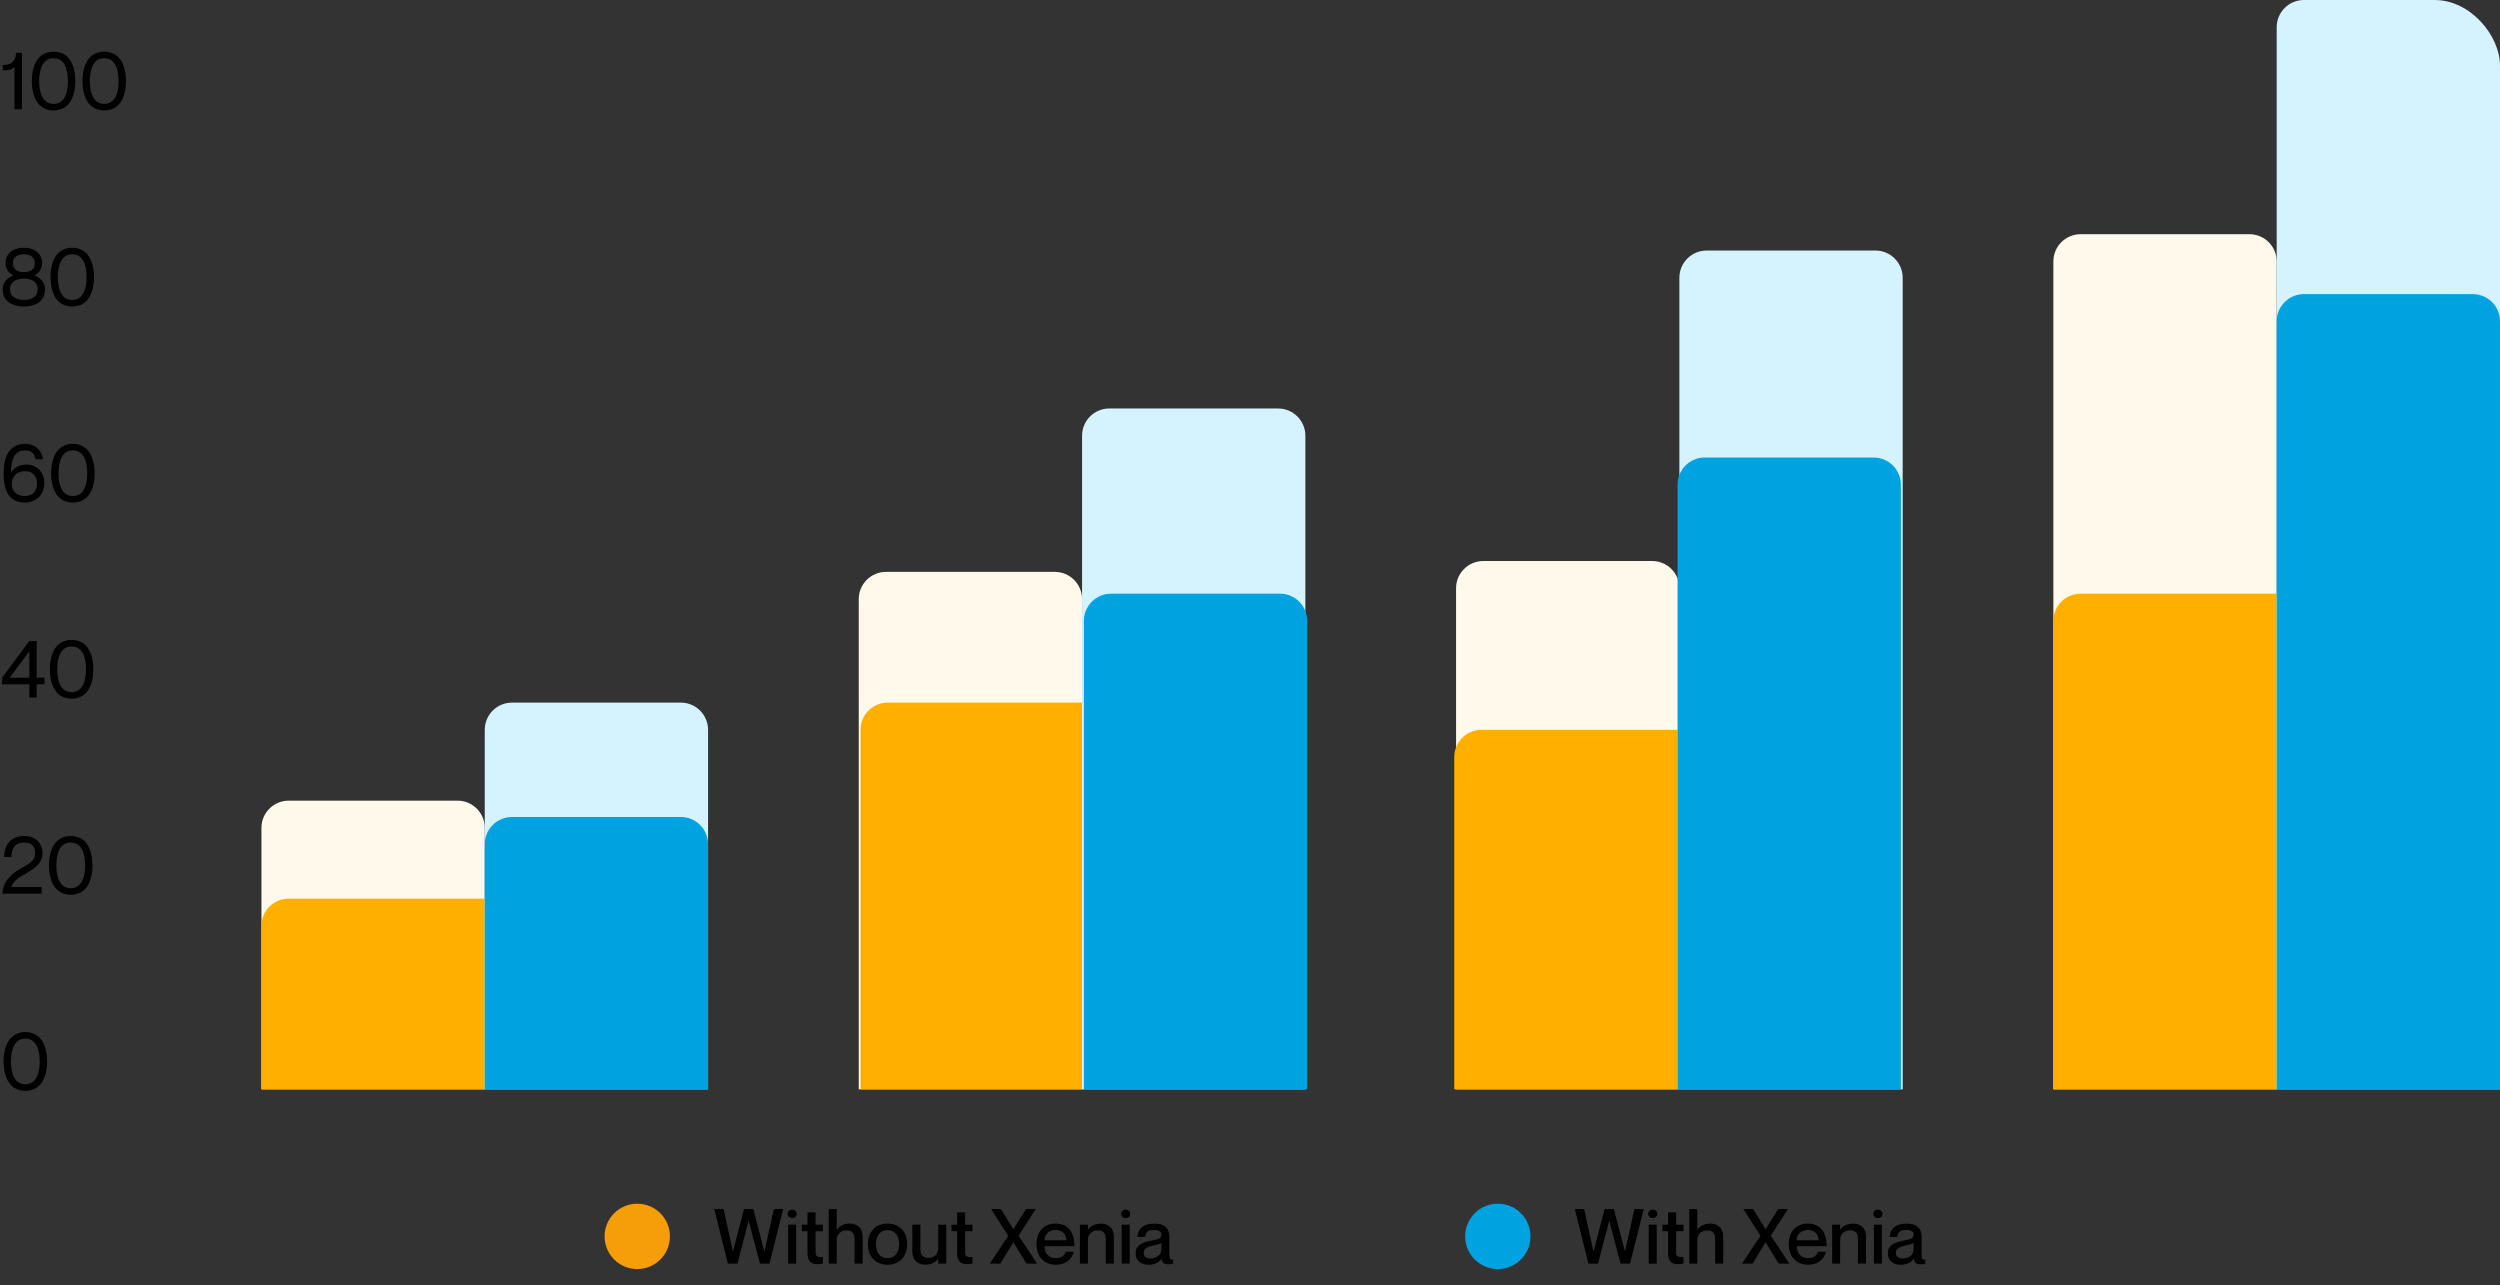 <svg xmlns="http://www.w3.org/2000/svg" width="459" height="236" viewBox="0 0 459 236" fill="none"><rect x="0" y="0" width="459" height="236" fill="#333333" stroke="none"/><g clip-path="url(#clip0_15_658)"><g clip-path="url(#clip1_15_658)"><path d="M48 152C48 149.239 50.239 147 53 147H84C86.761 147 89 149.239 89 152V200H48V152Z" fill="#FFF9EB"></path><path d="M48 170C48 167.239 50.239 165 53 165H89V200H48V170Z" fill="#FFAF00"></path><path d="M89 134C89 131.239 91.239 129 94 129H125C127.761 129 130 131.239 130 134V200H89V134Z" fill="#D4F3FF"></path><path d="M89 155C89 152.239 91.239 150 94 150H125C127.761 150 130 152.239 130 155V200H89V155Z" fill="#00A2E0"></path><path d="M157.666 110C157.666 107.239 159.905 105 162.666 105H193.666C196.427 105 198.666 107.239 198.666 110V200H157.666V110Z" fill="#FFF9EB"></path><path d="M158 134C158 131.239 160.239 129 163 129H199V200H158V134Z" fill="#FFAF00"></path><path d="M198.666 80C198.666 77.239 200.905 75 203.666 75H234.666C237.427 75 239.666 77.239 239.666 80V200H198.666V80Z" fill="#D4F3FF"></path><path d="M199 114C199 111.239 201.239 109 204 109H235C237.761 109 240 111.239 240 114V200H199V114Z" fill="#00A2E0"></path><path d="M267.334 108C267.334 105.239 269.573 103 272.334 103H303.334C306.095 103 308.334 105.239 308.334 108V200H267.334V108Z" fill="#FFF9EB"></path><path d="M267 139C267 136.239 269.239 134 272 134H308V200H267V139Z" fill="#FFAF00"></path><path d="M308.334 51C308.334 48.239 310.573 46 313.334 46H344.334C347.095 46 349.334 48.239 349.334 51V200H308.334V51Z" fill="#D4F3FF"></path><path d="M308 89C308 86.239 310.239 84 313 84H344C346.761 84 349 86.239 349 89V200H308V89Z" fill="#00A2E0"></path><path d="M377 48C377 45.239 379.239 43 382 43H413C415.761 43 418 45.239 418 48V200H377V48Z" fill="#FFF9EB"></path><path d="M377 114C377 111.239 379.239 109 382 109H418V200H377V114Z" fill="#FFAF00"></path><path d="M418 5C418 2.239 420.239 0 423 0H454C456.761 0 459 2.239 459 5V200H418V5Z" fill="#D4F3FF"></path><path d="M418 59C418 56.239 420.239 54 423 54H454C456.761 54 459 56.239 459 59V200H418V59Z" fill="#00A2E0"></path></g><circle cx="117" cy="227" r="6" fill="#F59E0A"></circle><path d="M131.14 221.99H132.848L134.556 229.746H134.584L136.6 221.99H138.308L140.338 229.746H140.366L142.074 221.99H143.782L141.276 232H139.526L137.468 224.16H137.44L135.396 232H133.632L131.14 221.99ZM145.432 223.642C145.026 223.642 144.606 223.362 144.606 222.858C144.606 222.354 145.026 222.088 145.432 222.088C145.866 222.088 146.272 222.354 146.272 222.858C146.272 223.362 145.866 223.642 145.432 223.642ZM144.704 224.846H146.174V232H144.704V224.846ZM151.085 226.05H149.741V229.928C149.741 230.74 150.133 230.838 151.085 230.782V231.986C150.791 232.056 150.469 232.098 150.077 232.098C148.901 232.098 148.257 231.566 148.257 230.054V226.05H147.221V224.846H148.257V222.592H149.741V224.846H151.085V226.05ZM155.975 224.65C157.333 224.65 158.383 225.42 158.383 227.058V232H156.899V227.478C156.899 226.512 156.493 225.896 155.471 225.896C154.393 225.896 153.623 226.582 153.623 227.646V232H152.153V221.99H153.623V225.77H153.651C154.029 225.21 154.771 224.65 155.975 224.65ZM162.947 232.21C160.707 232.21 159.349 230.656 159.349 228.43C159.349 226.204 160.707 224.65 162.947 224.65C165.187 224.65 166.545 226.204 166.545 228.43C166.545 230.656 165.187 232.21 162.947 232.21ZM162.947 231.006C164.347 231.006 165.075 229.9 165.075 228.43C165.075 226.946 164.347 225.854 162.947 225.854C161.547 225.854 160.819 226.946 160.819 228.43C160.819 229.9 161.547 231.006 162.947 231.006ZM172.265 224.846H173.735V232H172.265V231.076H172.237C171.859 231.636 171.117 232.196 169.885 232.196C168.555 232.196 167.505 231.426 167.505 229.788V224.846H168.989V229.368C168.989 230.334 169.395 230.95 170.403 230.95C171.537 230.95 172.265 230.264 172.265 229.2V224.846ZM178.552 226.05H177.208V229.928C177.208 230.74 177.6 230.838 178.552 230.782V231.986C178.258 232.056 177.936 232.098 177.544 232.098C176.368 232.098 175.724 231.566 175.724 230.054V226.05H174.688V224.846H175.724V222.592H177.208V224.846H178.552V226.05ZM185.114 226.89L181.978 221.99H183.784L186.052 225.686H186.066L188.348 221.99H190.154L187.018 226.862L190.406 232H188.46L186.066 228.094H186.052L183.672 232H181.726L185.114 226.89ZM193.844 231.006C195.062 231.006 195.552 230.25 195.678 229.816H197.148C196.784 231.174 195.72 232.21 193.886 232.21C191.66 232.21 190.302 230.67 190.302 228.43C190.302 226.106 191.66 224.65 193.816 224.65C196.126 224.65 197.26 226.26 197.26 228.808H191.772C191.772 230.012 192.542 231.006 193.844 231.006ZM193.816 225.812C192.626 225.812 191.772 226.61 191.772 227.716H195.79C195.79 226.61 195.006 225.812 193.816 225.812ZM202.118 224.65C203.448 224.65 204.498 225.42 204.498 227.058V232H203.014V227.478C203.014 226.512 202.608 225.896 201.6 225.896C200.466 225.896 199.738 226.582 199.738 227.646V232H198.268V224.846H199.738V225.77H199.766C200.144 225.21 200.886 224.65 202.118 224.65ZM206.669 223.642C206.263 223.642 205.843 223.362 205.843 222.858C205.843 222.354 206.263 222.088 206.669 222.088C207.103 222.088 207.509 222.354 207.509 222.858C207.509 223.362 207.103 223.642 206.669 223.642ZM205.941 224.846H207.411V232H205.941V224.846ZM213.231 226.722C213.231 226.204 212.923 225.812 211.943 225.812C210.767 225.812 210.333 226.176 210.263 227.1H208.835C208.905 225.728 209.787 224.65 211.943 224.65C213.525 224.65 214.701 225.252 214.701 227.156V230.558C214.701 231.062 214.813 231.328 215.387 231.272V231.972C215.051 232.098 214.813 232.126 214.533 232.126C213.749 232.126 213.385 231.846 213.245 231.146H213.217C212.769 231.776 211.957 232.21 210.851 232.21C209.395 232.21 208.499 231.37 208.499 230.166C208.499 228.598 209.661 228.108 211.453 227.758C212.559 227.548 213.231 227.408 213.231 226.722ZM211.173 231.048C212.391 231.048 213.231 230.446 213.231 229.284V228.206C212.993 228.374 212.419 228.542 211.733 228.682C210.515 228.948 209.983 229.298 209.983 230.026C209.983 230.684 210.375 231.048 211.173 231.048Z" fill="black"></path><circle cx="275" cy="227" r="6" fill="#00A2E0"></circle><path d="M289.14 221.99H290.848L292.556 229.746H292.584L294.6 221.99H296.308L298.338 229.746H298.366L300.074 221.99H301.782L299.276 232H297.526L295.468 224.16H295.44L293.396 232H291.632L289.14 221.99ZM303.432 223.642C303.026 223.642 302.606 223.362 302.606 222.858C302.606 222.354 303.026 222.088 303.432 222.088C303.866 222.088 304.272 222.354 304.272 222.858C304.272 223.362 303.866 223.642 303.432 223.642ZM302.704 224.846H304.174V232H302.704V224.846ZM309.085 226.05H307.741V229.928C307.741 230.74 308.133 230.838 309.085 230.782V231.986C308.791 232.056 308.469 232.098 308.077 232.098C306.901 232.098 306.257 231.566 306.257 230.054V226.05H305.221V224.846H306.257V222.592H307.741V224.846H309.085V226.05ZM313.975 224.65C315.333 224.65 316.383 225.42 316.383 227.058V232H314.899V227.478C314.899 226.512 314.493 225.896 313.471 225.896C312.393 225.896 311.623 226.582 311.623 227.646V232H310.153V221.99H311.623V225.77H311.651C312.029 225.21 312.771 224.65 313.975 224.65ZM323.221 226.89L320.085 221.99H321.891L324.159 225.686H324.173L326.455 221.99H328.261L325.125 226.862L328.513 232H326.567L324.173 228.094H324.159L321.779 232H319.833L323.221 226.89ZM331.952 231.006C333.17 231.006 333.66 230.25 333.786 229.816H335.256C334.892 231.174 333.828 232.21 331.994 232.21C329.768 232.21 328.41 230.67 328.41 228.43C328.41 226.106 329.768 224.65 331.924 224.65C334.234 224.65 335.368 226.26 335.368 228.808H329.88C329.88 230.012 330.65 231.006 331.952 231.006ZM331.924 225.812C330.734 225.812 329.88 226.61 329.88 227.716H333.898C333.898 226.61 333.114 225.812 331.924 225.812ZM340.226 224.65C341.556 224.65 342.606 225.42 342.606 227.058V232H341.122V227.478C341.122 226.512 340.716 225.896 339.708 225.896C338.574 225.896 337.846 226.582 337.846 227.646V232H336.376V224.846H337.846V225.77H337.874C338.252 225.21 338.994 224.65 340.226 224.65ZM344.776 223.642C344.37 223.642 343.95 223.362 343.95 222.858C343.95 222.354 344.37 222.088 344.776 222.088C345.21 222.088 345.616 222.354 345.616 222.858C345.616 223.362 345.21 223.642 344.776 223.642ZM344.048 224.846H345.518V232H344.048V224.846ZM351.339 226.722C351.339 226.204 351.031 225.812 350.051 225.812C348.875 225.812 348.441 226.176 348.37 227.1H346.943C347.013 225.728 347.895 224.65 350.051 224.65C351.633 224.65 352.809 225.252 352.809 227.156V230.558C352.809 231.062 352.921 231.328 353.495 231.272V231.972C353.159 232.098 352.921 232.126 352.641 232.126C351.857 232.126 351.493 231.846 351.353 231.146H351.325C350.877 231.776 350.065 232.21 348.959 232.21C347.503 232.21 346.607 231.37 346.607 230.166C346.607 228.598 347.769 228.108 349.561 227.758C350.667 227.548 351.339 227.408 351.339 226.722ZM349.281 231.048C350.499 231.048 351.339 230.446 351.339 229.284V228.206C351.101 228.374 350.527 228.542 349.841 228.682C348.623 228.948 348.091 229.298 348.091 230.026C348.091 230.684 348.483 231.048 349.281 231.048Z" fill="black"></path><path d="M2.97 9.697H4.02V20.062H2.67V12.307C2.04 12.908 1.44 12.908 0.51 12.908V11.932C2.325 11.932 2.82 11.047 2.97 9.697ZM9.836 20.273C7.001 20.273 5.846 17.828 5.846 14.887C5.846 11.947 7.001 9.488 9.836 9.488C12.671 9.488 13.825 11.947 13.825 14.887C13.825 17.828 12.671 20.273 9.836 20.273ZM9.836 19.073C11.816 19.073 12.476 17.093 12.476 14.887C12.476 12.682 11.816 10.688 9.836 10.688C7.856 10.688 7.196 12.682 7.196 14.887C7.196 17.093 7.856 19.073 9.836 19.073ZM19.137 20.273C16.302 20.273 15.147 17.828 15.147 14.887C15.147 11.947 16.302 9.488 19.137 9.488C21.972 9.488 23.127 11.947 23.127 14.887C23.127 17.828 21.972 20.273 19.137 20.273ZM19.137 19.073C21.117 19.073 21.777 17.093 21.777 14.887C21.777 12.682 21.117 10.688 19.137 10.688C17.157 10.688 16.497 12.682 16.497 14.887C16.497 17.093 17.157 19.073 19.137 19.073Z" fill="black"></path><path d="M0.495 53.153C0.495 51.712 1.425 51.008 2.415 50.572V50.542C1.68 50.153 1.02 49.492 1.02 48.322C1.02 46.538 2.4 45.487 4.38 45.487C6.36 45.487 7.74 46.538 7.74 48.322C7.74 49.492 7.065 50.153 6.345 50.542V50.572C7.32 51.008 8.265 51.712 8.265 53.153C8.265 55.237 6.6 56.273 4.38 56.273C2.16 56.273 0.495 55.237 0.495 53.153ZM4.38 49.958C5.58 49.958 6.39 49.477 6.39 48.322C6.39 47.197 5.58 46.688 4.38 46.688C3.18 46.688 2.37 47.197 2.37 48.322C2.37 49.477 3.18 49.958 4.38 49.958ZM4.38 55.072C5.925 55.072 6.915 54.398 6.915 53.108C6.915 51.847 5.925 51.157 4.38 51.157C2.835 51.157 1.845 51.847 1.845 53.108C1.845 54.398 2.835 55.072 4.38 55.072ZM13.263 56.273C10.428 56.273 9.273 53.828 9.273 50.888C9.273 47.947 10.428 45.487 13.263 45.487C16.098 45.487 17.253 47.947 17.253 50.888C17.253 53.828 16.098 56.273 13.263 56.273ZM13.263 55.072C15.243 55.072 15.903 53.093 15.903 50.888C15.903 48.682 15.243 46.688 13.263 46.688C11.283 46.688 10.623 48.682 10.623 50.888C10.623 53.093 11.283 55.072 13.263 55.072Z" fill="black"></path><path d="M2.01 86.843C2.52 85.868 3.57 85.297 4.785 85.297C6.765 85.297 8.145 86.662 8.145 88.718C8.145 90.638 6.795 92.272 4.545 92.272C1.71 92.272 0.66 90.172 0.66 86.873C0.66 83.422 2.01 81.487 4.59 81.487C6.525 81.487 7.725 82.808 7.875 84.323H6.525C6.39 83.317 5.76 82.688 4.59 82.688C2.445 82.688 2.04 84.728 2.01 86.812V86.843ZM4.545 91.073C5.97 91.073 6.795 90.188 6.795 88.808C6.795 87.323 5.895 86.498 4.665 86.498C3.165 86.498 2.16 87.442 2.16 88.838C2.16 90.172 3.045 91.073 4.545 91.073ZM13.38 92.272C10.546 92.272 9.39 89.828 9.39 86.888C9.39 83.948 10.546 81.487 13.38 81.487C16.215 81.487 17.37 83.948 17.37 86.888C17.37 89.828 16.215 92.272 13.38 92.272ZM13.38 91.073C15.361 91.073 16.02 89.093 16.02 86.888C16.02 84.683 15.361 82.688 13.38 82.688C11.4 82.688 10.741 84.683 10.741 86.888C10.741 89.093 11.4 91.073 13.38 91.073Z" fill="black"></path><path d="M6.735 128.062H5.385V125.632H0.39V124.432L5.385 117.697H6.735V124.432H8.16V125.632H6.735V128.062ZM5.385 119.572L1.77 124.432H5.385V119.572ZM13.146 128.273C10.311 128.273 9.156 125.827 9.156 122.887C9.156 119.947 10.311 117.487 13.146 117.487C15.981 117.487 17.136 119.947 17.136 122.887C17.136 125.827 15.981 128.273 13.146 128.273ZM13.146 127.073C15.126 127.073 15.786 125.092 15.786 122.887C15.786 120.682 15.126 118.688 13.146 118.688C11.166 118.688 10.506 120.682 10.506 122.887C10.506 125.092 11.166 127.073 13.146 127.073Z" fill="black"></path><path d="M2.115 157.327H0.765C0.765 155.182 1.935 153.487 4.5 153.487C6.27 153.487 7.8 154.612 7.8 156.592C7.8 160.147 2.745 160.357 2.1 162.832V162.862H7.65V164.062H0.465C0.465 162.188 1.65 160.717 3.555 159.607C5.49 158.482 6.45 158.122 6.45 156.607C6.45 155.737 6.06 154.688 4.47 154.688C2.655 154.688 2.115 155.902 2.115 157.327ZM12.985 164.273C10.15 164.273 8.995 161.827 8.995 158.887C8.995 155.947 10.15 153.487 12.985 153.487C15.82 153.487 16.975 155.947 16.975 158.887C16.975 161.827 15.82 164.273 12.985 164.273ZM12.985 163.073C14.965 163.073 15.625 161.092 15.625 158.887C15.625 156.682 14.965 154.688 12.985 154.688C11.005 154.688 10.345 156.682 10.345 158.887C10.345 161.092 11.005 163.073 12.985 163.073Z" fill="black"></path><path d="M4.65 200.273C1.815 200.273 0.66 197.827 0.66 194.887C0.66 191.947 1.815 189.487 4.65 189.487C7.485 189.487 8.64 191.947 8.64 194.887C8.64 197.827 7.485 200.273 4.65 200.273ZM4.65 199.073C6.63 199.073 7.29 197.092 7.29 194.887C7.29 192.682 6.63 190.688 4.65 190.688C2.67 190.688 2.01 192.682 2.01 194.887C2.01 197.092 2.67 199.073 4.65 199.073Z" fill="black"></path></g><defs><clipPath id="clip0_15_658"><rect width="459" height="236" rx="12" fill="white"></rect></clipPath><clipPath id="clip1_15_658"><rect width="411" height="200" fill="white" transform="translate(48)"></rect></clipPath></defs></svg>